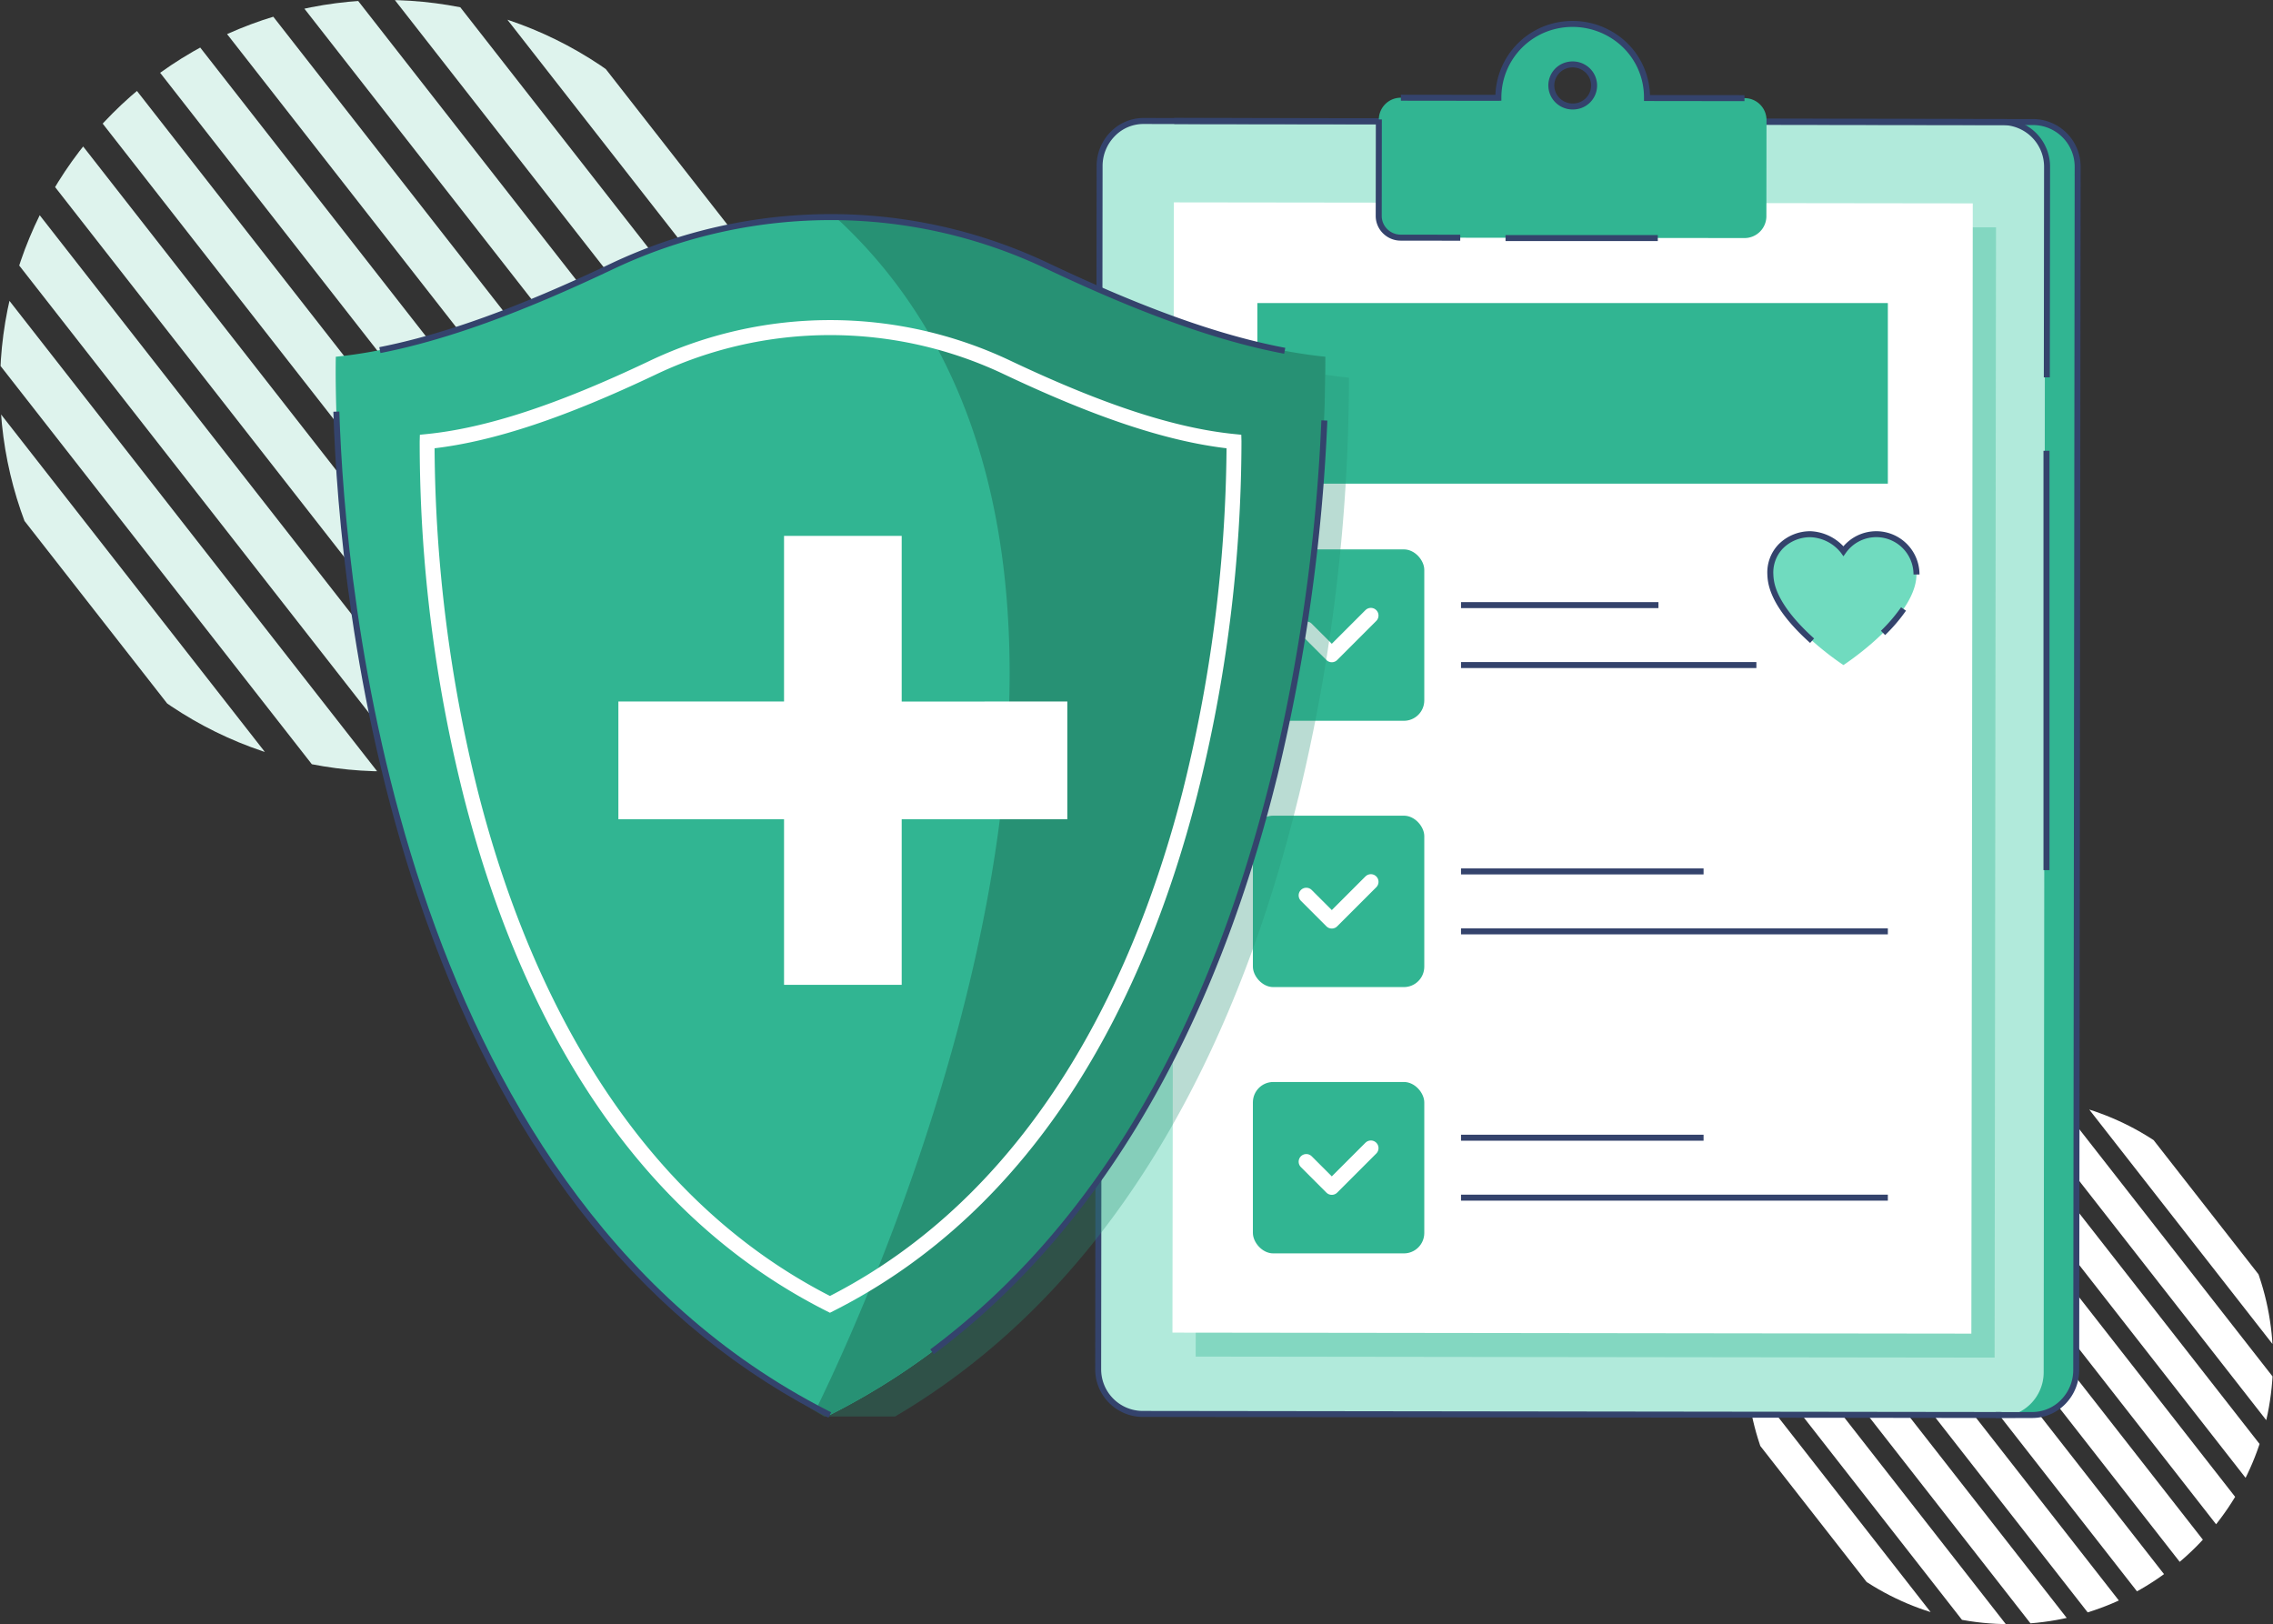 <svg xmlns="http://www.w3.org/2000/svg" xmlns:xlink="http://www.w3.org/1999/xlink" width="445.604" height="318.368" viewBox="0 0 445.604 318.368">
  <rect x="0" y="0" width="445.604" height="318.368" fill="#333333" stroke="none"/>
  <defs>
    <clipPath id="clip-path">
      <circle id="Ellipse_1583" data-name="Ellipse 1583" cx="75.603" cy="75.603" r="75.603" transform="translate(0 0)" fill="#def3ed"/>
    </clipPath>
    <clipPath id="clip-path-2">
      <circle id="Ellipse_1564" data-name="Ellipse 1564" cx="51.636" cy="51.636" r="51.636" transform="translate(0 0)" fill="#fff"/>
    </clipPath>
    <clipPath id="clip-path-3">
      <rect id="Rectangle_215" data-name="Rectangle 215" width="156.881" height="221.75" fill="none"/>
    </clipPath>
  </defs>
  <g id="Group_40118" data-name="Group 40118" transform="translate(-1128.595 -1489.889)">
    <g id="Mask_Group_26" data-name="Mask Group 26" transform="translate(1128.595 1489.889)" clip-path="url(#clip-path)">
      <g id="Group_40106" data-name="Group 40106" transform="matrix(-0.788, 0.616, -0.616, -0.788, 226.541, 78.299)">
        <rect id="Rectangle_525" data-name="Rectangle 525" width="9.235" height="191.347" transform="translate(0 0)" fill="#def3ed"/>
        <rect id="Rectangle_526" data-name="Rectangle 526" width="9.235" height="191.347" transform="translate(120.061 0)" fill="#def3ed"/>
        <rect id="Rectangle_527" data-name="Rectangle 527" width="9.235" height="191.347" transform="translate(60.03 0)" fill="#def3ed"/>
        <rect id="Rectangle_528" data-name="Rectangle 528" width="9.235" height="191.347" transform="translate(180.091 0)" fill="#def3ed"/>
        <rect id="Rectangle_529" data-name="Rectangle 529" width="9.235" height="191.347" transform="translate(30.015 0)" fill="#def3ed"/>
        <rect id="Rectangle_530" data-name="Rectangle 530" width="9.235" height="191.347" transform="translate(150.076 0)" fill="#def3ed"/>
        <rect id="Rectangle_531" data-name="Rectangle 531" width="9.235" height="191.347" transform="translate(90.046 0)" fill="#def3ed"/>
        <rect id="Rectangle_532" data-name="Rectangle 532" width="9.235" height="191.347" transform="translate(210.106 0)" fill="#def3ed"/>
        <rect id="Rectangle_533" data-name="Rectangle 533" width="9.235" height="191.347" transform="translate(15.008 0)" fill="#def3ed"/>
        <rect id="Rectangle_534" data-name="Rectangle 534" width="9.235" height="191.347" transform="translate(135.068 0)" fill="#def3ed"/>
        <rect id="Rectangle_535" data-name="Rectangle 535" width="9.235" height="191.347" transform="translate(75.038 0)" fill="#def3ed"/>
        <rect id="Rectangle_536" data-name="Rectangle 536" width="9.235" height="191.347" transform="translate(195.099 0)" fill="#def3ed"/>
        <rect id="Rectangle_537" data-name="Rectangle 537" width="9.235" height="191.347" transform="translate(45.023 0)" fill="#def3ed"/>
        <rect id="Rectangle_538" data-name="Rectangle 538" width="9.235" height="191.347" transform="translate(165.084 0)" fill="#def3ed"/>
        <rect id="Rectangle_539" data-name="Rectangle 539" width="9.235" height="191.347" transform="translate(105.053 0)" fill="#def3ed"/>
        <rect id="Rectangle_540" data-name="Rectangle 540" width="9.235" height="191.347" transform="translate(225.114 0)" fill="#def3ed"/>
      </g>
    </g>
    <g id="Group_40068" data-name="Group 40068" transform="translate(-152.111 27.836)">
      <g id="Group_40067" data-name="Group 40067" transform="translate(1346.058 1466.164)">
        <g id="Group_40066" data-name="Group 40066">
          <g id="Group_39922" data-name="Group 39922" transform="translate(0)">
            <g id="Group_39920" data-name="Group 39920">
              <g id="Mask_Group_12" data-name="Mask Group 12" transform="translate(276.981 210.985)" clip-path="url(#clip-path-2)">
                <g id="Group_39919" data-name="Group 39919" transform="matrix(-0.788, 0.616, -0.616, -0.788, 153.773, 53.46)">
                  <rect id="Rectangle_229" data-name="Rectangle 229" width="6.25" height="129.482" transform="translate(0 0)" fill="#fff"/>
                  <rect id="Rectangle_230" data-name="Rectangle 230" width="6.25" height="129.482" transform="translate(81.244 0)" fill="#fff"/>
                  <rect id="Rectangle_231" data-name="Rectangle 231" width="6.25" height="129.482" transform="translate(40.622 0)" fill="#fff"/>
                  <rect id="Rectangle_232" data-name="Rectangle 232" width="6.25" height="129.482" transform="translate(121.865 0)" fill="#fff"/>
                  <rect id="Rectangle_233" data-name="Rectangle 233" width="6.25" height="129.482" transform="translate(20.311 0)" fill="#fff"/>
                  <rect id="Rectangle_234" data-name="Rectangle 234" width="6.25" height="129.482" transform="translate(101.555 0)" fill="#fff"/>
                  <rect id="Rectangle_235" data-name="Rectangle 235" width="6.25" height="129.482" transform="translate(60.933 0)" fill="#fff"/>
                  <rect id="Rectangle_236" data-name="Rectangle 236" width="6.25" height="129.482" transform="translate(142.176 0)" fill="#fff"/>
                  <rect id="Rectangle_237" data-name="Rectangle 237" width="6.25" height="129.482" transform="translate(10.155 0)" fill="#fff"/>
                  <rect id="Rectangle_238" data-name="Rectangle 238" width="6.25" height="129.482" transform="translate(91.399 0)" fill="#fff"/>
                  <rect id="Rectangle_239" data-name="Rectangle 239" width="6.25" height="129.482" transform="translate(50.777 0)" fill="#fff"/>
                  <rect id="Rectangle_240" data-name="Rectangle 240" width="6.25" height="129.482" transform="translate(132.021 0)" fill="#fff"/>
                  <rect id="Rectangle_241" data-name="Rectangle 241" width="6.25" height="129.482" transform="translate(30.466 0)" fill="#fff"/>
                  <rect id="Rectangle_242" data-name="Rectangle 242" width="6.25" height="129.482" transform="translate(111.71 0)" fill="#fff"/>
                  <rect id="Rectangle_243" data-name="Rectangle 243" width="6.25" height="129.482" transform="translate(71.088 0)" fill="#fff"/>
                  <rect id="Rectangle_244" data-name="Rectangle 244" width="6.25" height="129.482" transform="translate(152.332 0)" fill="#fff"/>
                </g>
              </g>
              <g id="Group_39916" data-name="Group 39916" transform="translate(0 0)">
                <g id="Group_39917" data-name="Group 39917" transform="translate(0 0)">
                  <g id="Group_39914" data-name="Group 39914">
                    <g id="Group_39918" data-name="Group 39918">
                      <path id="Path_213" data-name="Path 213" d="M442.175,287.138l-167.5-.21a8.738,8.738,0,0,1-8.727-8.749l.28-236.719a8.737,8.737,0,0,1,8.749-8.728l167.5.21a8.738,8.738,0,0,1,8.727,8.749l-.28,236.72a8.739,8.739,0,0,1-8.75,8.728" transform="translate(-109.702 -13.502)" fill="#31b592"/>
                      <path id="Path_214" data-name="Path 214" d="M432.084,287.138l-167.5-.21a8.739,8.739,0,0,1-8.728-8.749l.281-236.719a8.738,8.738,0,0,1,8.749-8.728l167.5.21a8.739,8.739,0,0,1,8.728,8.749l-.28,236.72a8.739,8.739,0,0,1-8.75,8.728" transform="translate(-105.54 -13.502)" fill="#b1eadb"/>
                      <path id="Path_215" data-name="Path 215" d="M444.282,287.214c-1.062,0-2.056,0-2.651-.012l.018-1.175c1.761.027,7.078,0,7.132,0h.01a7.879,7.879,0,0,0,5.677-2.411,8.34,8.34,0,0,0,2.367-5.852l.281-235.725a8.17,8.17,0,0,0-8.031-8.283l-168.49-.211,0-1.175,168.489.211a9.346,9.346,0,0,1,9.2,9.459l-.281,235.725a9.506,9.506,0,0,1-2.7,6.672A9.041,9.041,0,0,1,448.8,287.2h-.012c-.034,0-2.4.012-4.5.012" transform="translate(-115.744 -13.353)" fill="#34436c"/>
                      <path id="Path_216" data-name="Path 216" d="M431.9,287.2l-168.49-.211a9.346,9.346,0,0,1-9.2-9.459l.28-235.725a9.5,9.5,0,0,1,2.7-6.672,9.041,9.041,0,0,1,6.514-2.765h.012L432.2,32.58a9.346,9.346,0,0,1,9.205,9.459l-.049,41.167H440.18l.049-41.167a8.17,8.17,0,0,0-8.031-8.283l-168.49-.211a7.8,7.8,0,0,0-5.683,2.411,8.335,8.335,0,0,0-2.368,5.852l-.28,235.725a8.169,8.169,0,0,0,8.031,8.283l168.489.211Z" transform="translate(-104.857 -13.352)" fill="#34436c"/>
                      <rect id="Rectangle_213" data-name="Rectangle 213" width="1.175" height="82.201" transform="translate(335.257 84.254)" fill="#34436c"/>
                      <g id="Group_39909" data-name="Group 39909" transform="translate(169.061 40.258)" opacity="0.36">
                        <g id="Group_39908" data-name="Group 39908">
                          <g id="Group_39907" data-name="Group 39907" clip-path="url(#clip-path-3)">
                            <rect id="Rectangle_214" data-name="Rectangle 214" width="221.553" height="156.619" transform="translate(-0.008 221.553) rotate(-89.928)" fill="#31b592"/>
                          </g>
                        </g>
                      </g>
                      <rect id="Rectangle_216" data-name="Rectangle 216" width="221.553" height="156.619" transform="translate(164.498 257.111) rotate(-89.928)" fill="#fff"/>
                      <rect id="Rectangle_217" data-name="Rectangle 217" width="123.601" height="35.4" transform="translate(181.146 55.296)" fill="#31b592"/>
                      <rect id="Rectangle_218" data-name="Rectangle 218" width="33.6" height="33.6" rx="4" transform="translate(180.268 103.58)" fill="#31b592"/>
                      <rect id="Rectangle_219" data-name="Rectangle 219" width="33.6" height="33.6" rx="4" transform="translate(180.268 155.78)" fill="#31b592"/>
                      <path id="Path_236" data-name="Path 236" d="M188.143,224.927l5,5,7.659-7.659" transform="translate(2.593 -105.723)" fill="none" stroke="#fff" stroke-linecap="round" stroke-linejoin="round" stroke-width="3"/>
                      <rect id="Rectangle_220" data-name="Rectangle 220" width="33.6" height="33.6" rx="4" transform="translate(180.268 207.981)" fill="#31b592"/>
                      <rect id="Rectangle_221" data-name="Rectangle 221" width="38.705" height="1.175" transform="translate(221.069 113.917)" fill="#34436c"/>
                      <rect id="Rectangle_222" data-name="Rectangle 222" width="57.905" height="1.175" transform="translate(221.069 125.667)" fill="#34436c"/>
                      <rect id="Rectangle_223" data-name="Rectangle 223" width="47.55" height="1.175" transform="translate(221.069 166.118)" fill="#34436c"/>
                      <rect id="Rectangle_224" data-name="Rectangle 224" width="83.678" height="1.175" transform="translate(221.068 177.868)" fill="#34436c"/>
                      <rect id="Rectangle_225" data-name="Rectangle 225" width="47.55" height="1.175" transform="translate(221.069 218.318)" fill="#34436c"/>
                      <rect id="Rectangle_226" data-name="Rectangle 226" width="83.678" height="1.175" transform="translate(221.068 230.068)" fill="#34436c"/>
                      <g id="Group_39912" data-name="Group 39912" transform="translate(7.502 42.556)" opacity="0.32">
                        <g id="Group_39911" data-name="Group 39911" transform="translate(0 0)">
                          <g id="Group_39921" data-name="Group 39921">
                            <path id="Path_221" data-name="Path 221" d="M194.471,182.029c-.023.094-.047.182-.076.276-9.682,39.539-28.752,84.325-66.181,112.56a134.192,134.192,0,0,1-12.827,8.572H101.493C8.653,248.911,12.8,99.808,12.8,99.808,29.081,98.163,47.274,91.23,66.256,82.1a97.119,97.119,0,0,1,84.311-.076c19.121,9.171,37.459,16.133,53.79,17.784a348.285,348.285,0,0,1-9.885,82.221" transform="translate(-12.769 -72.436)" fill="#279174"/>
                          </g>
                        </g>
                      </g>
                      <path id="Path_222" data-name="Path 222" d="M184.779,175.028c-.022.1-.045.185-.073.275-9.809,39.539-29.118,84.327-67.023,112.563a135.676,135.676,0,0,1-20.039,12.386c-.87-.438-1.729-.881-2.583-1.342C-3.526,246.571.8,92.807.8,92.807c16.49-1.645,34.912-8.579,54.137-17.709a99.474,99.474,0,0,1,85.382-.073c19.365,9.169,37.938,16.131,54.474,17.781a344,344,0,0,1-10.011,82.221" transform="translate(-0.317 -26.992)" fill="#31b592"/>
                      <path id="Path_223" data-name="Path 223" d="M250.983,175.032c-.022.1-.045.185-.073.275-10.045,39.42-29.477,83.788-67.023,112.563a135.683,135.683,0,0,1-20.039,12.386c-.87-.438-1.729-.881-2.583-1.342,10.954-22.391,77.095-166.171,3.7-233.469A99.359,99.359,0,0,1,206.52,75.03c19.365,9.169,37.938,16.131,54.474,17.781a344,344,0,0,1-10.011,82.221" transform="translate(-66.521 -26.996)" fill="#279174"/>
                      <path id="Path_224" data-name="Path 224" d="M109.224,294.391l-.661-.333c-19.069-9.607-35.132-24.577-47.742-44.5-10.056-15.884-17.948-34.931-23.456-56.613a284.562,284.562,0,0,1-8.572-69.374l.036-1.291,1.285-.129c11.7-1.17,25.569-5.716,43.655-14.306a82.4,82.4,0,0,1,70.874-.061c18.219,8.626,32.178,13.191,43.931,14.366l1.288.129.034,1.294a284.978,284.978,0,0,1-8.692,69.373c-5.544,21.681-13.464,40.728-23.54,56.612-12.635,19.918-28.71,34.888-47.779,44.495ZM31.712,124.935a285.078,285.078,0,0,0,8.516,67.36c8.481,33.337,27.332,77.452,68.995,98.8,41.665-21.352,60.581-65.468,69.115-98.806a285.524,285.524,0,0,0,8.634-67.358c-11.816-1.405-25.719-6.031-43.588-14.49a79.472,79.472,0,0,0-68.356.059c-17.739,8.425-31.554,13.032-43.317,14.432" transform="translate(-11.869 -41.171)" fill="#fff"/>
                      <path id="Path_225" data-name="Path 225" d="M183.125,204.265v23.07H150.651V259.8H127.586V227.335H95.111v-23.07h32.474V171.8h23.065v32.469Z" transform="translate(-39.233 -70.865)" fill="#fff"/>
                      <path id="Path_226" data-name="Path 226" d="M97.064,327.536c-.959-.482-1.809-.924-2.6-1.349C58.887,307.3,32.648,273.3,16.481,225.137,3.543,186.591.6,149.2,0,130.345l1.174-.038c1.1,34.606,11.134,150.932,93.846,194.844.783.422,1.622.858,2.571,1.335Z" transform="translate(0 -53.751)" fill="#34436c"/>
                      <path id="Path_227" data-name="Path 227" d="M199.876,316.311l-.7-.942c31.712-23.624,54.188-61.384,66.8-112.234.034-.11.053-.186.072-.267a358.848,358.848,0,0,0,9.8-69.616l1.174.046a360.034,360.034,0,0,1-9.837,69.845c-.024.1-.05.206-.083.31-5.6,22.6-13.353,43.006-23.021,60.627-11.881,21.655-26.756,39.228-44.211,52.231" transform="translate(-82.158 -54.966)" fill="#34436c"/>
                      <path id="Path_228" data-name="Path 228" d="M192.721,91.806c-13.027-2.468-27.85-7.762-46.649-16.663a98.167,98.167,0,0,0-41.309-9.528,99.72,99.72,0,0,0-43.569,9.6C42.84,83.931,28.34,89.161,15.558,91.674l-.227-1.153c12.683-2.495,27.1-7.7,45.358-16.367a100.808,100.808,0,0,1,44.086-9.714,99.339,99.339,0,0,1,41.8,9.641c18.706,8.857,33.44,14.123,46.365,16.571Z" transform="translate(-6.324 -26.579)" fill="#34436c"/>
                      <path id="Path_229" data-name="Path 229" d="M401.417,15.512v-.145a14.568,14.568,0,0,0-29.134.075v.034l-19.11-.023a4.292,4.292,0,0,0-4.329,4.253l-.024,18.911a4.291,4.291,0,0,0,4.318,4.264l67.353.084a4.292,4.292,0,0,0,4.329-4.254l.025-18.911a4.292,4.292,0,0,0-4.318-4.264Zm-13.6,1.557A4.133,4.133,0,1,1,390.938,14a4.122,4.122,0,0,1-3.121,3.071" transform="translate(-143.886 -0.41)" fill="#31b592"/>
                      <path id="Path_230" data-name="Path 230" d="M364.389,43.074l-11.664-.015a4.908,4.908,0,0,1-3.467-1.421,4.781,4.781,0,0,1-1.438-3.432l.025-18.911,1.175,0L349,38.208a3.617,3.617,0,0,0,1.088,2.594,3.744,3.744,0,0,0,2.643,1.082l11.665.015Zm22.059-25.722a4.805,4.805,0,0,1-3.42-1.411,4.691,4.691,0,0,1,2.323-7.892,4.841,4.841,0,0,1,4.5,1.294,4.687,4.687,0,0,1-2.321,7.891,5.088,5.088,0,0,1-1.083.118m-.016-8.246a3.868,3.868,0,0,0-.828.09,3.557,3.557,0,0,0-2.675,2.638,3.48,3.48,0,0,0,.932,3.277,3.678,3.678,0,0,0,3.419.974,3.549,3.549,0,0,0,2.673-2.626,3.487,3.487,0,0,0-.934-3.288,3.632,3.632,0,0,0-2.587-1.066m33.682,6.609-19.7-.025v-.732a13.664,13.664,0,0,0-5.011-10.583,14.237,14.237,0,0,0-11.848-2.922,13.835,13.835,0,0,0-11.1,13.581v.588l-.588.033-19.11-.024,0-1.175,18.533.023A15.015,15.015,0,0,1,383.333.3a15.414,15.414,0,0,1,12.822,3.169,14.837,14.837,0,0,1,5.432,11.048l18.528.023Z" transform="translate(-143.474 0)" fill="#34436c"/>
                      <rect id="Rectangle_228" data-name="Rectangle 228" width="29.85" height="1.175" transform="translate(229.796 41.968)" fill="#34436c"/>
                      <path id="Path_231" data-name="Path 231" d="M508.157,179.137a9.154,9.154,0,0,1-.432,2.584c-2.4,7.714-13.891,15.171-13.891,15.171s-11.5-7.457-13.9-15.171a9.176,9.176,0,0,1-.432-2.584,7.9,7.9,0,0,1,14.328-4.578,7.893,7.893,0,0,1,14.323,4.578" transform="translate(-197.793 -70.637)" fill="#70dbbf"/>
                      <path id="Path_232" data-name="Path 232" d="M486.885,192.14c-4.24-3.8-6.905-7.381-7.923-10.659a10.245,10.245,0,0,1-.459-2.741,7.931,7.931,0,0,1,2.272-6,8.757,8.757,0,0,1,6.227-2.5,9.429,9.429,0,0,1,6.409,2.96,8.48,8.48,0,0,1,14.917,5.522h-1.175a7.3,7.3,0,0,0-13.257-4.237l-.479.672-.478-.672a8.023,8.023,0,0,0-5.971-3.07,7.535,7.535,0,0,0-5.362,2.153,6.785,6.785,0,0,0-1.928,5.138,9.081,9.081,0,0,0,.406,2.427c.941,3.028,3.563,6.532,7.585,10.132Z" transform="translate(-197.378 -70.222)" fill="#34436c"/>
                      <path id="Path_233" data-name="Path 233" d="M517.232,201.071l-.824-.838a31.69,31.69,0,0,0,3.942-4.607l.969.663a32.817,32.817,0,0,1-4.087,4.782" transform="translate(-213.015 -80.695)" fill="#34436c"/>
                      <path id="Path_234" data-name="Path 234" d="M188.143,224.927l5,5,7.659-7.659" transform="translate(2.594 -1.322)" fill="none" stroke="#fff" stroke-linecap="round" stroke-linejoin="round" stroke-width="3"/>
                      <path id="Path_235" data-name="Path 235" d="M188.143,224.927l5,5,7.659-7.659" transform="translate(2.594 -53.522)" fill="none" stroke="#fff" stroke-linecap="round" stroke-linejoin="round" stroke-width="3"/>
                    </g>
                  </g>
                </g>
              </g>
            </g>
          </g>
        </g>
      </g>
    </g>
  </g>
</svg>

